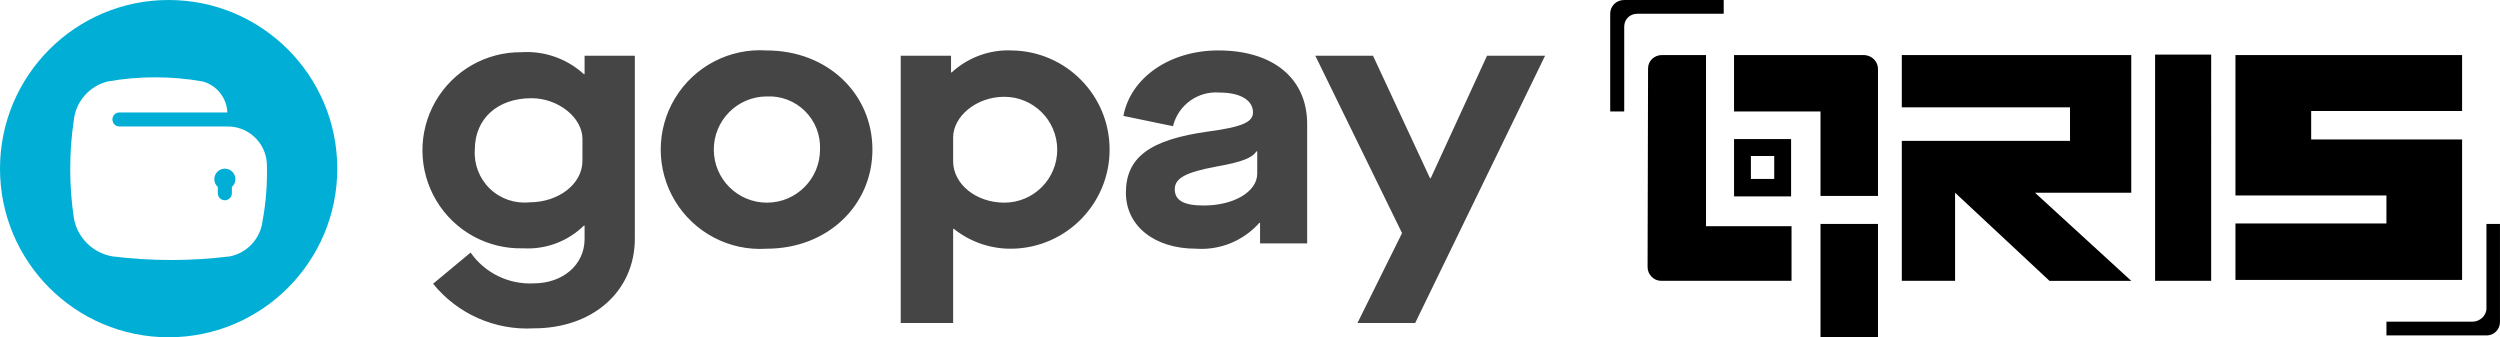 <?xml version="1.0" encoding="UTF-8" standalone="no"?>
<svg
   width="118.598"
   height="16"
   viewBox="0 0 118.598 16"
   fill="none"
   version="1.1"
   id="svg2"
   sodipodi:docname="gopay.svg"
   inkscape:version="1.3.2 (1:1.3.2+202311252150+091e20ef0f)"
   xmlns:inkscape="http://www.inkscape.org/namespaces/inkscape"
   xmlns:sodipodi="http://sodipodi.sourceforge.net/DTD/sodipodi-0.dtd"
   xmlns="http://www.w3.org/2000/svg"
   xmlns:svg="http://www.w3.org/2000/svg">
  <defs
     id="defs2">
    <clipPath
       clipPathUnits="userSpaceOnUse"
       id="clipPath79">
      <g
         id="g81">
        <g
           id="g80">
          <path
             d="M 0,0 H 130.46 V 23.577 H 0 Z"
             id="path79" />
        </g>
      </g>
    </clipPath>
    <clipPath
       clipPathUnits="userSpaceOnUse"
       id="clipPath77">
      <g
         id="g79">
        <g
           id="g78">
          <path
             d="M 0,0 H 130.46 V 23.577 H 0 Z"
             id="path77" />
        </g>
      </g>
    </clipPath>
    <clipPath
       clipPathUnits="userSpaceOnUse"
       id="clipPath75">
      <g
         id="g77">
        <g
           id="g76">
          <path
             d="M 0,0 H 130.46 V 23.577 H 0 Z"
             id="path75" />
        </g>
      </g>
    </clipPath>
    <clipPath
       clipPathUnits="userSpaceOnUse"
       id="clipPath73">
      <g
         id="g75">
        <g
           id="g74">
          <path
             d="M 0,0 H 130.46 V 23.577 H 0 Z"
             id="path73" />
        </g>
      </g>
    </clipPath>
    <clipPath
       clipPathUnits="userSpaceOnUse"
       id="clipPath71">
      <g
         id="g73">
        <g
           id="g72">
          <path
             d="M 0,0 H 130.46 V 23.577 H 0 Z"
             id="path71" />
        </g>
      </g>
    </clipPath>
    <clipPath
       clipPathUnits="userSpaceOnUse"
       id="clipPath69">
      <g
         id="g71">
        <g
           id="g70">
          <path
             d="M 0,0 H 130.46 V 23.577 H 0 Z"
             id="path69" />
        </g>
      </g>
    </clipPath>
    <clipPath
       clipPathUnits="userSpaceOnUse"
       id="clipPath67">
      <g
         id="g69">
        <g
           id="g68">
          <path
             d="M 0,0 H 130.46 V 23.577 H 0 Z"
             id="path67" />
        </g>
      </g>
    </clipPath>
    <clipPath
       clipPathUnits="userSpaceOnUse"
       id="clipPath65">
      <g
         id="g67">
        <g
           id="g66">
          <path
             d="M 0,0 H 130.46 V 23.577 H 0 Z"
             id="path65" />
        </g>
      </g>
    </clipPath>
  </defs>
  <sodipodi:namedview
     id="namedview2"
     pagecolor="#ffffff"
     bordercolor="#000000"
     borderopacity="0.25"
     inkscape:showpageshadow="2"
     inkscape:pageopacity="0.0"
     inkscape:pagecheckerboard="0"
     inkscape:deskcolor="#d1d1d1"
     inkscape:zoom="10.972973"
     inkscape:cx="44.017241"
     inkscape:cy="14.581281"
     inkscape:window-width="2560"
     inkscape:window-height="1374"
     inkscape:window-x="0"
     inkscape:window-y="29"
     inkscape:window-maximized="1"
     inkscape:current-layer="svg2" />
  <path
     fill-rule="evenodd"
     clip-rule="evenodd"
     d="M 8,16 C 3.582,16 0,12.418 0,8 0,3.582 3.582,0 8,0 c 4.418,0 8,3.582 8,8 0,4.418 -3.582,8 -8,8 z m 4.66,-8.249 c -0.059,-1.016 -0.923,-1.796 -1.94,-1.75 H 5.666 c -0.184,0 -0.333,-0.149 -0.333,-0.333 0,-0.184 0.149,-0.333 0.333,-0.333 h 5.12 c -0.028,-0.692 -0.499,-1.286 -1.167,-1.47 -1.492,-0.263 -3.018,-0.263 -4.51,0 -0.848,0.209 -1.482,0.915 -1.6,1.78 -0.237,1.57 -0.237,3.167 0,4.737 0.18,0.914 0.905,1.622 1.823,1.78 1.852,0.23 3.725,0.23 5.577,0 0.824,-0.169 1.447,-0.845 1.547,-1.68 0.166,-0.9 0.234,-1.815 0.203,-2.73 z m -1.66,1.417 V 8.871 c 0.106,-0.093 0.167,-0.228 0.167,-0.37 0,-0.276 -0.224,-0.5 -0.5,-0.5 -0.276,0 -0.5,0.224 -0.5,0.5 -7e-4,0.142 0.06,0.277 0.167,0.37 V 9.168 c 0,0.184 0.149,0.333 0.333,0.333 0.184,0 0.333,-0.149 0.333,-0.333 z"
     fill="#00aed6"
     id="path1" />
  <path
     fill-rule="evenodd"
     clip-rule="evenodd"
     d="m 41.387,7.095 c 0,-2.637 -2.116,-4.702 -5.022,-4.702 -1.754,-0.115 -3.425,0.755 -4.337,2.258 -0.912,1.502 -0.912,3.387 0,4.89 0.912,1.502 2.583,2.373 4.337,2.258 2.906,0 5.022,-2.066 5.022,-4.702 z M 22.324,11.982 c 0.679,0.969 1.808,1.52 2.99,1.461 1.393,0 2.418,-0.89 2.418,-2.1 v -0.638 H 27.698 c -0.763,0.746 -1.806,1.136 -2.871,1.075 C 23.143,11.829 21.565,10.964 20.701,9.519 19.836,8.073 19.819,6.274 20.658,4.813 21.496,3.353 23.058,2.459 24.742,2.477 25.828,2.407 26.895,2.783 27.698,3.518 h 0.034 V 2.645 h 2.385 v 8.666 c 0,2.519 -1.999,4.266 -4.803,4.266 -1.837,0.1 -3.611,-0.687 -4.769,-2.116 z m 5.307,-5.391 c 0,-1.008 -1.142,-1.932 -2.418,-1.932 -1.613,0 -2.688,0.975 -2.688,2.436 -0.048,0.692 0.212,1.37 0.711,1.853 0.498,0.483 1.185,0.72 1.875,0.65 1.395,0 2.519,-0.874 2.519,-1.965 z m 8.733,-2.016 c -1.389,0.009 -2.508,1.141 -2.502,2.531 0.006,1.389 1.136,2.511 2.525,2.508 C 37.776,9.611 38.901,8.484 38.901,7.095 38.932,6.415 38.675,5.753 38.192,5.273 37.708,4.793 37.045,4.539 36.365,4.575 Z M 45.116,2.644 H 42.73 V 15.324 h 2.486 V 10.857 H 45.25 c 0.79,0.631 1.777,0.964 2.788,0.941 C 50.598,11.742 52.644,9.648 52.639,7.087 52.635,4.525 50.582,2.439 48.021,2.393 46.963,2.342 45.929,2.717 45.15,3.434 h -0.034 z m 2.519,1.948 c -1.311,0 -2.419,0.924 -2.419,1.932 v 1.125 c 0,1.075 1.075,1.965 2.435,1.965 C 49.038,9.61 50.158,8.482 50.154,7.095 50.15,5.709 49.022,4.588 47.635,4.592 Z m 11.806,0.739 c 0,0.454 -0.487,0.689 -2.116,0.907 -2.805,0.387 -3.913,1.243 -3.913,2.906 0,1.579 1.359,2.654 3.324,2.654 1.138,0.081 2.249,-0.372 3.006,-1.226 h 0.034 v 0.974 h 2.235 V 5.885 c 0,-2.166 -1.613,-3.493 -4.216,-3.493 -2.301,0 -4.165,1.293 -4.501,3.107 l 2.352,0.487 c 0.245,-1.005 1.186,-1.682 2.217,-1.595 0.957,0 1.578,0.352 1.578,0.94 z m 0.202,1.848 h -0.034 c -0.219,0.319 -0.689,0.504 -1.897,0.722 -1.462,0.269 -1.982,0.554 -1.982,1.075 0,0.538 0.436,0.773 1.376,0.773 1.428,0 2.536,-0.655 2.536,-1.512 z m 2.754,-4.535 4.115,8.414 -2.116,4.266 h 2.738 L 73.297,2.644 H 70.543 L 67.872,8.455 H 67.839 L 65.135,2.644 Z"
     fill="#454545"
     id="path2" />
  <path
     id="path114"
     clip-path="none"
     style="fill:#000000;fill-opacity:1;fill-rule:nonzero;stroke:none;stroke-width:0.775"
     d="M 77.053,0 C 76.676,-1.2999992e-7 76.387,0.283 76.387,0.652 V 5.268 c 0,0.022 0.023,0.021 0.023,0.021 l 0.619,2e-7 c 0,0 0.023,6.39e-5 0.023,-0.021 V 1.262 c 0,-0.348 0.266,-0.609 0.621,-0.609 l 4.078,6.9e-7 c 0.022,1e-8 0.021,-0.021 0.021,-0.021 V 0.021 c 0,0 6.71e-4,-0.021 -0.021,-0.021 z M 102.236,2.59 V 13.322 h 2.66 V 2.59 Z m -23.389,0.021 c -0.377,-10e-8 -0.664,0.283 -0.664,0.631 3e-6,1.916 -0.023,7.556 -0.023,9.428 10e-7,0.348 0.288,0.652 0.643,0.652 h 6.186 v -2.59 h -4.057 l 10e-7,-8.121 z m 3.414,-3e-7 v 2.678 l 4.102,-1e-7 v 4.006 l 2.727,2e-7 -10e-7,-6.029 c 0,-0.349 -0.288,-0.633 -0.643,-0.654 z m 7.959,5e-7 v 2.482 l 7.98,5e-7 v 1.59 l -7.98,2e-7 v 6.639 h 2.527 V 9.143 l 4.479,4.18 h 3.879 l -4.566,-4.18 4.566,10e-8 V 2.611 Z m 15.828,-5e-7 v 3.984 2.678 l 7.162,3e-7 v 1.328 h -7.162 v 2.678 h 10.752 V 6.617 l -7.16,5e-7 v -1.35 l 7.16,2e-7 V 2.611 Z M 82.262,6.596 v 2.721 l 0.688,-6e-7 h 2.018 V 6.596 Z m 0.799,0.805 1.107,-3e-7 v 1.088 l -0.82,5e-7 -0.287,-2e-7 z M 86.363,10.623 86.363,16 h 2.727 l -10e-7,-5.377 z m 31.592,0 v 4.006 c 0,0.348 -0.312,0.631 -0.666,0.631 h -4.078 v 0.652 h 4.744 0.021 c 0.332,0 0.621,-0.283 0.621,-0.631 v -0.021 -4.637 z" />
</svg>
